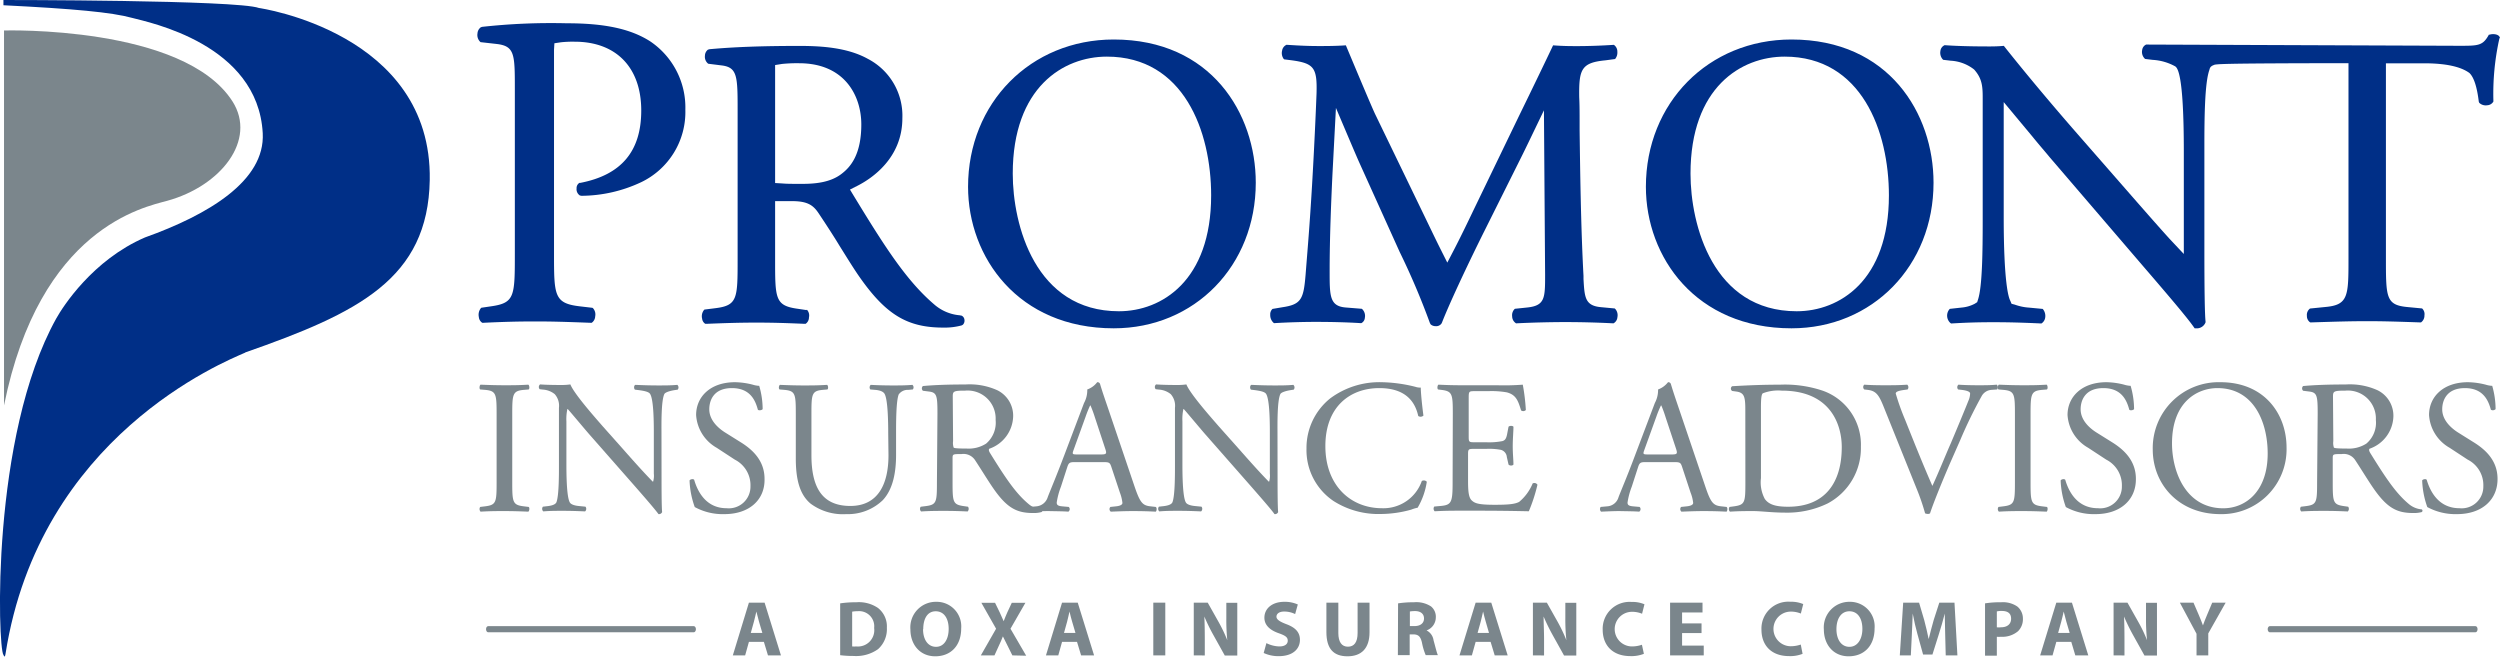 <svg width="385.46" height="101.24" xmlns="http://www.w3.org/2000/svg" viewBox="0 0 385.46 101.24"><defs><style>.cls-1{fill:#7b868c;}.cls-2{fill:#002f87;}</style></defs><g id="Layer_2" data-name="Layer 2"><path class="cls-1" d="M117.27,237.89V295.7c5.52-27.4,21.64-30.58,25.16-31.55,8.29-2.28,13.85-9.37,10.07-15.32C145,237.07,117.27,237.89,117.27,237.89Z" transform="translate(-116.65 -233.19)"/><path class="cls-2" d="M182.91,260.94c.39-22.74-26.34-26.52-26.34-26.52-3.37-1.24-39.39-1.23-39.39-1.23V234c10.83.54,16.69,1.08,19.85,1.95,2.52.68,19.39,4,20.13,17.78.39,7.37-8.44,12.59-18.16,16.07-8.07,3.49-12.66,10.67-13.68,12.5-10.12,18.21-9,50.82-8.14,51.86.06.08.2.61.32-.15,5.25-33.52,33.63-45,37-46.47h-.06C171.92,281.43,182.65,276.17,182.91,260.94Z" transform="translate(-116.65 -233.19)"/><path class="cls-2" d="M222.32,250.1a12.28,12.28,0,0,0-5.43-10.54c-3-1.92-7-2.78-12.82-2.78a97.52,97.52,0,0,0-13.09.55l-.2.07a1.27,1.27,0,0,0-.51.95,1.46,1.46,0,0,0,.4,1.27l.08.07,2.48.28c2.8.33,2.8,1.6,2.8,7v25.23c0,6.67,0,7.7-3.67,8.22l-1.5.22-.08.08a1.64,1.64,0,0,0-.3,1.35,1.16,1.16,0,0,0,.53.89l.07,0h.09c3.08-.15,5.4-.21,8-.21s4.55.06,8.55.21h.09l.07,0a1.27,1.27,0,0,0,.54-1,1.43,1.43,0,0,0-.34-1.25l-.08-.06-1.88-.22c-4.05-.46-4.05-1.64-4.05-8.22v-30.5c0-.23,0-.59,0-.85l.06-1,1-.15a17,17,0,0,1,2.12-.09c6.43,0,10.27,4,10.27,10.61,0,6.29-3.08,9.94-9.41,11.16l-.13,0a.94.94,0,0,0-.43.85,1.14,1.14,0,0,0,.51,1.09l.24.05a21.88,21.88,0,0,0,9.19-2.09A12,12,0,0,0,222.32,250.1Z" transform="translate(-116.65 -233.19)"/><path class="cls-2" d="M245.83,270.66l.17.28c1.11,1.78,2.15,3.46,2.95,4.63,4.19,6.08,7.51,8.13,13.14,8.13a10.07,10.07,0,0,0,2.84-.34l.19-.11a.91.91,0,0,0,.23-.78.78.78,0,0,0-.43-.61l-.32-.06a6.85,6.85,0,0,1-3.93-1.69c-4.27-3.65-7.62-8.91-12.26-16.52l-.71-1.17,1.22-.62c2.06-1.06,6.86-4.18,6.86-10.38a9.87,9.87,0,0,0-5.31-9.15c-3.11-1.73-7.08-2-10.56-2-5.67,0-10.09.16-13.89.51l-.22.07a1.2,1.2,0,0,0-.46.93,1.36,1.36,0,0,0,.45,1.19l.07.05,2.08.26c2.44.31,2.44,1.74,2.44,7.09v22.75c0,6.08,0,7.17-3.44,7.59l-1.68.21-.09.1a1.55,1.55,0,0,0-.26,1.32,1.06,1.06,0,0,0,.49.78l.08,0h.09c3.16-.13,5.34-.19,7.75-.19,2.67,0,4.88.08,7.38.19h.09l.07,0a1.2,1.2,0,0,0,.52-1,1.29,1.29,0,0,0-.32-1.18L241,281l-1.41-.21c-3.43-.48-3.43-1.57-3.43-7.59v-9l1.22,0c.43,0,1,0,1.37,0,2.43,0,3.3.64,4.13,1.89S244.81,269,245.83,270.66Zm-5.55-9.12c-1.29,0-2.28,0-2.95-.06l-1.17-.07,0-1.94,0-16.25,1.06-.17a22.5,22.5,0,0,1,2.63-.11c7.09,0,9.6,5.08,9.6,9.43,0,4.7-1.69,6.58-3,7.59C244.67,261.37,242.21,261.54,240.28,261.54Z" transform="translate(-116.65 -233.19)"/><path class="cls-2" d="M288.37,239.28c-12.8,0-22.46,9.77-22.46,22.71,0,10.85,7.72,21.82,22.46,21.82,12.48,0,21.9-9.65,21.9-22.45C310.27,250.73,303.42,239.28,288.37,239.28Zm.81,41.9c-12.93,0-16.38-13.33-16.38-21.21,0-13.33,7.82-18.05,14.51-18.05,11.87,0,16.08,11.53,16.08,21.4C303.39,276.5,295.73,281.18,289.18,281.18Z" transform="translate(-116.65 -233.19)"/><path class="cls-2" d="M365.71,280.84l-.09-.09-2.12-.2c-2.47-.22-2.54-1.51-2.7-4.34l0-.48c-.39-7.15-.51-15.63-.6-22.44l0-1.18c0-1.44,0-2.77-.06-3.93-.06-4.29.3-5.33,4.05-5.69l1.48-.2a1.52,1.52,0,0,0,.35-1.11,1.25,1.25,0,0,0-.44-1l-.09-.07h-.12c-1.79.12-3.85.19-5.51.19-1.06,0-2.15,0-3.75-.12-.94,2-3.46,7.22-5.31,11l-6.95,14.39c-.83,1.74-1.87,3.9-2.9,5.9l-1.15,2.21-1.12-2.23c-.76-1.52-1.5-3.08-2.28-4.69l-7.74-16c-.66-1.41-3.25-7.6-4.5-10.58-1.61.11-3,.11-4.19.11-1.49,0-2.95-.06-4.89-.19h-.09l-.08.05a1.16,1.16,0,0,0-.58.85,1.54,1.54,0,0,0,.22,1.24l.09.1,1.11.14c3.5.47,4,1.14,3.89,5.1-.12,3.16-.36,8.52-.69,14.14-.37,6.26-.68,9.77-1,13.84-.31,3.73-.65,4.57-3.56,5l-1.54.26a1.13,1.13,0,0,0-.35.9,1.59,1.59,0,0,0,.47,1.2l.1.09h.13c2-.12,4.3-.19,6.32-.19,2.42,0,4.8.06,6.88.19h.08l.07,0a1,1,0,0,0,.54-.83,1.46,1.46,0,0,0-.39-1.31l-.08-.07-2.48-.2c-2.48-.2-2.48-1.77-2.48-5.56,0-5.14.23-10.66.43-14.89l.54-10.32,2.15,5.06c.47,1.1.93,2.19,1.4,3.25L332.44,272a113.3,113.3,0,0,1,4.68,11l.12.21a1.15,1.15,0,0,0,.76.27,1,1,0,0,0,.9-.4l.09-.18c1-2.58,3.66-8.35,6.64-14.31l5.53-11.08c.33-.66.74-1.5,1.17-2.39l2.37-4.92.18,25.33c0,3.58,0,4.78-2.74,5.07l-1.92.2-.09.09a1.35,1.35,0,0,0-.33,1.08,1.28,1.28,0,0,0,.5,1l.09.07h.12c2.4-.12,5.21-.19,7.5-.19s4.8.06,7.32.19h.1l.08-.05a1.17,1.17,0,0,0,.52-.9A1.45,1.45,0,0,0,365.71,280.84Z" transform="translate(-116.65 -233.19)"/><path class="cls-2" d="M392.87,239.28c-12.8,0-22.45,9.77-22.45,22.71,0,10.85,7.71,21.82,22.45,21.82,12.49,0,21.9-9.65,21.9-22.45C414.77,250.73,407.92,239.28,392.87,239.28Zm.81,41.9c-12.93,0-16.38-13.33-16.38-21.21,0-13.33,7.82-18.05,14.52-18.05,11.86,0,16.07,11.53,16.07,21.4C407.89,276.5,400.23,281.18,393.68,281.18Z" transform="translate(-116.65 -233.19)"/><path class="cls-2" d="M502.1,239l-.05-.11c-.25-.51-1.2-.49-1.55-.35l-.11,0-.05.1c-.91,1.61-1.61,1.61-4.56,1.61l-48.1-.19h-.07l-.06,0a1.07,1.07,0,0,0-.61.84,1.44,1.44,0,0,0,.38,1.31l.08.07,1.15.14a8.15,8.15,0,0,1,3.48,1c.33.25,1.33,1,1.33,13.09v15.84L451.15,270c-1.54-1.7-3.2-3.59-5.11-5.77l-8.79-10.06c-6.25-7.14-10.47-12.43-11.64-13.91-.63.06-1.34.09-2.05.09-1.09,0-4.41,0-7-.19h-.1l-.08.05a1.08,1.08,0,0,0-.55.84,1.52,1.52,0,0,0,.34,1.27l.08.09,1.17.14a6.38,6.38,0,0,1,3.61,1.36c1.23,1.38,1.32,2.58,1.32,4.39v18.88c0,4.9-.07,10.17-.71,12.16l-.14.44-.39.25a5.32,5.32,0,0,1-2,.58l-1.82.2-.09.09a1.53,1.53,0,0,0,.17,2.09l.1.07h.12c2.11-.12,3.77-.19,6.44-.19,2.16,0,4.27.05,7.26.19h.12l.09-.06a1.29,1.29,0,0,0,.49-.86,1.65,1.65,0,0,0-.29-1.2l-.09-.12-2.11-.2a8,8,0,0,1-2.2-.46l-.5-.13-.21-.5c-.29-.55-1-3-1-12.9V248.93l4.48,5.38c1,1.24,2,2.37,2.58,3.09L447,274.13c4.88,5.66,7.1,8.33,7.93,9.54l.1.14h.18a1.44,1.44,0,0,0,1.5-.92l0-.07v-.07c-.12-1.07-.18-4.9-.18-11.06v-16c0-4.71.07-9.79.78-11.74a1,1,0,0,1,.19-.44,1.2,1.2,0,0,1,.46-.28c.29-.16.5-.27,19.26-.3h1.53v30c0,5.87,0,7.27-3.54,7.59l-2.39.24a1.22,1.22,0,0,0-.48,1.14,1.15,1.15,0,0,0,.51,1l.07,0H473c3.8-.12,6.07-.19,8.64-.19,2.37,0,4.42.06,8.13.19h.08l.08,0a1.28,1.28,0,0,0,.53-1.09,1.18,1.18,0,0,0-.37-1.07l-.07,0-2.09-.2c-3.41-.3-3.41-1.42-3.41-7.59v-30h5.88c3.31,0,5.67.51,7,1.5.7.67,1.17,2.18,1.44,4.42l.07.17a1.44,1.44,0,0,0,1.23.38,1.16,1.16,0,0,0,.95-.57l0-.09v-.1a39.17,39.17,0,0,1,.92-9.51Z" transform="translate(-116.65 -233.19)"/><path class="cls-1" d="M193.22,297.06c0-3.11-.06-3.61-1.79-3.76l-.74-.06c-.17-.12-.11-.65.06-.74,1.47.06,2.47.09,3.71.09s2.17,0,3.64-.09c.18.09.24.62.06.74l-.73.06c-1.74.15-1.8.65-1.8,3.76v10.46c0,3.12.06,3.53,1.8,3.74l.73.09c.18.11.12.64-.06.73-1.47-.06-2.47-.09-3.64-.09s-2.24,0-3.71.09a.58.58,0,0,1-.06-.73l.74-.09c1.73-.21,1.79-.62,1.79-3.74Z" transform="translate(-116.65 -233.19)"/><path class="cls-1" d="M218.65,307c0,.88,0,4.37.09,5.14a.53.53,0,0,1-.56.32c-.36-.5-1.21-1.53-3.76-4.44l-6.82-7.76c-.8-.91-2.8-3.32-3.41-4h-.06a7.31,7.31,0,0,0-.15,1.91v6.4c0,1.39,0,5.21.53,6.09.18.32.76.5,1.5.56l.91.09a.53.53,0,0,1-.06.73c-1.32-.06-2.35-.09-3.44-.09s-2,0-3,.09a.53.53,0,0,1-.06-.73l.79-.09c.68-.09,1.15-.27,1.29-.59.42-1.06.39-4.64.39-6.06v-8.49a2.7,2.7,0,0,0-.65-2.12,3.21,3.21,0,0,0-1.82-.7l-.5-.06a.51.51,0,0,1,.06-.74c1.23.09,2.79.09,3.32.09a9.26,9.26,0,0,0,1.35-.09c.59,1.5,4.06,5.38,5,6.47l2.85,3.2c2,2.27,3.47,3.91,4.85,5.32h.06a3.1,3.1,0,0,0,.11-1.23V300c0-1.38,0-5.2-.58-6.08-.18-.27-.65-.44-1.83-.59l-.5-.06c-.2-.18-.17-.65.06-.74,1.35.06,2.35.09,3.47.09s2,0,3-.09a.53.53,0,0,1,.06.74l-.42.06c-.94.15-1.52.38-1.64.62-.5,1.05-.44,4.7-.44,6.05Z" transform="translate(-116.65 -233.19)"/><path class="cls-1" d="M228.35,312.46a9,9,0,0,1-4.58-1.09,13.3,13.3,0,0,1-.8-4.11c.15-.21.59-.26.71-.09.44,1.5,1.64,4.38,5,4.38a3.34,3.34,0,0,0,3.68-3.38,4.42,4.42,0,0,0-2.41-4.11l-2.8-1.83a6.26,6.26,0,0,1-3.17-5.05c0-2.79,2.17-5.06,6-5.06a11.6,11.6,0,0,1,2.73.38,3.84,3.84,0,0,0,1,.18,13,13,0,0,1,.53,3.59c-.12.17-.59.26-.74.09-.38-1.42-1.17-3.33-4-3.33s-3.49,1.91-3.49,3.27c0,1.7,1.41,2.94,2.5,3.61l2.35,1.47c1.85,1.15,3.67,2.85,3.67,5.64C234.61,310.26,232.17,312.46,228.35,312.46Z" transform="translate(-116.65 -233.19)"/><path class="cls-1" d="M253.6,300c0-1.82-.06-5.2-.56-6.08-.2-.36-.73-.56-1.47-.62l-.73-.06a.53.53,0,0,1,.06-.71c1.11.06,2.2.09,3.35.09s2,0,3.08-.09a.51.51,0,0,1,.06.71l-.7.06a1.71,1.71,0,0,0-1.47.7c-.41,1-.41,4.35-.41,6v3.32c0,2.56-.42,5.26-2.06,7a7.76,7.76,0,0,1-5.62,2.14,8.37,8.37,0,0,1-5.49-1.61c-1.56-1.3-2.29-3.44-2.29-6.94V297c0-3.05-.06-3.55-1.77-3.7l-.73-.06c-.18-.12-.12-.62.06-.71,1.47.06,2.46.09,3.64.09s2.18,0,3.62-.09c.17.09.23.59.05.71l-.7.06c-1.71.15-1.76.65-1.76,3.7v6.35c0,4.73,1.46,7.85,6,7.85,4.26,0,5.88-3.35,5.88-7.82Z" transform="translate(-116.65 -233.19)"/><path class="cls-1" d="M261.19,297c0-2.79-.09-3.29-1.3-3.44l-.94-.12a.49.49,0,0,1,0-.73c1.65-.15,3.68-.24,6.56-.24a10.37,10.37,0,0,1,4.91.89,4.37,4.37,0,0,1,2.44,4.11,5.45,5.45,0,0,1-3.68,4.91c-.15.18,0,.47.15.71,2.35,3.79,3.91,6.14,5.91,7.81a3.52,3.52,0,0,0,2,.83.24.24,0,0,1,0,.41,4.43,4.43,0,0,1-1.29.15c-2.5,0-4-.74-6.08-3.71-.77-1.09-2-3.11-2.88-4.44a2.13,2.13,0,0,0-2.09-.94c-1.32,0-1.38,0-1.38.65v3.7c0,3.09.06,3.44,1.76,3.68l.62.09a.57.57,0,0,1-.06.73c-1.32-.06-2.32-.09-3.5-.09s-2.29,0-3.67.09a.55.55,0,0,1-.06-.73l.73-.09c1.71-.21,1.77-.59,1.77-3.68Zm2.41,4.2a2.25,2.25,0,0,0,.09,1c.08.09.52.15,2,.15a5,5,0,0,0,3-.76,4.24,4.24,0,0,0,1.47-3.65,4.32,4.32,0,0,0-4.7-4.52c-1.82,0-1.91.11-1.91.94Z" transform="translate(-116.65 -233.19)"/><path class="cls-1" d="M288,305.17c-.21-.64-.33-.73-1.21-.73h-4.44c-.73,0-.91.09-1.12.7l-1,3.09a11.41,11.41,0,0,0-.65,2.44c0,.35.15.53.85.59l1,.09a.46.46,0,0,1-.06.73c-.76-.06-1.67-.06-3.05-.09-1,0-2,.06-2.83.09a.57.57,0,0,1-.05-.73l1-.09a2,2,0,0,0,1.76-1.44c.53-1.36,1.35-3.27,2.59-6.56l3-7.93a4.12,4.12,0,0,0,.5-2.09,3.31,3.31,0,0,0,1.53-1.12.41.41,0,0,1,.44.27c.38,1.29.86,2.64,1.3,3.94l4,11.81c.86,2.53,1.24,3,2.5,3.12l.79.09c.21.14.15.61,0,.73-1.2-.06-2.23-.09-3.55-.09s-2.53.06-3.38.09a.48.48,0,0,1-.06-.73l.85-.09c.62-.06,1-.24,1-.53a6.21,6.21,0,0,0-.38-1.56Zm-5.82-2.61c-.24.67-.21.7.61.7h3.62c.85,0,.91-.12.64-.91l-1.58-4.79a18.73,18.73,0,0,0-.68-1.85h-.06a17.37,17.37,0,0,0-.7,1.73Z" transform="translate(-116.65 -233.19)"/><path class="cls-1" d="M313.63,307c0,.88,0,4.37.09,5.14a.53.53,0,0,1-.56.32c-.35-.5-1.21-1.53-3.76-4.44l-6.82-7.76c-.8-.91-2.8-3.32-3.41-4h-.06a7.31,7.31,0,0,0-.15,1.91v6.4c0,1.39,0,5.21.53,6.09.18.32.76.5,1.5.56l.91.09a.53.53,0,0,1-.06.73c-1.32-.06-2.35-.09-3.44-.09s-2,0-3,.09a.53.53,0,0,1-.06-.73l.79-.09c.68-.09,1.15-.27,1.29-.59.42-1.06.39-4.64.39-6.06v-8.49a2.7,2.7,0,0,0-.65-2.12,3.21,3.21,0,0,0-1.82-.7l-.5-.06a.51.51,0,0,1,.06-.74c1.23.09,2.79.09,3.32.09a9.26,9.26,0,0,0,1.35-.09c.59,1.5,4.06,5.38,5,6.47l2.85,3.2c2,2.27,3.47,3.91,4.85,5.32h.06a3.1,3.1,0,0,0,.11-1.23V300c0-1.38,0-5.2-.58-6.08-.18-.27-.65-.44-1.83-.59l-.5-.06c-.2-.18-.17-.65.06-.74,1.35.06,2.35.09,3.47.09s2,0,3-.09a.53.53,0,0,1,.06.74l-.41.06c-.94.15-1.53.38-1.65.62-.5,1.05-.44,4.7-.44,6.05Z" transform="translate(-116.65 -233.19)"/><path class="cls-1" d="M321.74,294.62a12.71,12.71,0,0,1,7.94-2.5,22.74,22.74,0,0,1,5.2.71,2.21,2.21,0,0,0,.83.12c0,.67.17,2.52.41,4.32a.64.64,0,0,1-.8.06c-.44-2-1.76-4.3-6-4.3-4.5,0-8.32,2.85-8.32,8.94s3.91,9.58,8.73,9.58a6.26,6.26,0,0,0,6.14-4.2.62.62,0,0,1,.77.12,11.18,11.18,0,0,1-1.41,4,5.59,5.59,0,0,0-1,.3,17.68,17.68,0,0,1-4.65.67,12.9,12.9,0,0,1-7.32-2,9.46,9.46,0,0,1-4.17-8.08A9.79,9.79,0,0,1,321.74,294.62Z" transform="translate(-116.65 -233.19)"/><path class="cls-1" d="M340.65,297c0-3.05-.06-3.5-1.8-3.7l-.47-.06c-.17-.12-.11-.65.06-.74,1.27.06,2.27.09,3.47.09h5.53a38.45,38.45,0,0,0,4-.09,30.91,30.91,0,0,1,.47,3.91.56.56,0,0,1-.73.06c-.44-1.38-.71-2.41-2.23-2.79a13.78,13.78,0,0,0-2.85-.18h-2.12c-.88,0-.88.06-.88,1.18v5.88c0,.82.09.82,1,.82h1.7a10.66,10.66,0,0,0,2.5-.18c.35-.11.56-.29.71-1l.23-1.21c.15-.18.65-.18.76,0,0,.71-.11,1.85-.11,3s.11,2.17.11,2.82c-.11.21-.61.21-.76,0l-.26-1.15a1.25,1.25,0,0,0-.91-1.11,9.73,9.73,0,0,0-2.27-.15H344c-.88,0-1,0-1,.79v4.15c0,1.56.09,2.56.56,3s1,.68,3.55.68c2.27,0,3.12-.12,3.76-.44a7.27,7.27,0,0,0,2.09-2.85.55.55,0,0,1,.74.2,25.15,25.15,0,0,1-1.33,4.09q-4-.09-7.87-.09h-2.65c-1.26,0-2.26,0-4,.09a.58.58,0,0,1-.06-.73l1-.09c1.68-.15,1.83-.59,1.83-3.68Z" transform="translate(-116.65 -233.19)"/><path class="cls-1" d="M376,305.17c-.21-.64-.32-.73-1.2-.73h-4.44c-.74,0-.91.09-1.12.7l-1,3.09a11.41,11.41,0,0,0-.65,2.44c0,.35.15.53.86.59l1,.09a.47.47,0,0,1-.06.73c-.77-.06-1.68-.06-3.06-.09-1,0-2,.06-2.82.09a.56.56,0,0,1-.06-.73l1-.09a1.94,1.94,0,0,0,1.76-1.44c.53-1.36,1.36-3.27,2.59-6.56l3-7.93a4.23,4.23,0,0,0,.5-2.09,3.42,3.42,0,0,0,1.53-1.12.42.42,0,0,1,.44.27c.38,1.29.85,2.64,1.29,3.94l4,11.81c.85,2.53,1.23,3,2.5,3.12l.79.09c.21.14.15.61,0,.73-1.21-.06-2.23-.09-3.56-.09s-2.52.06-3.38.09a.5.5,0,0,1-.06-.73l.86-.09c.61-.06,1-.24,1-.53a5.91,5.91,0,0,0-.39-1.56Zm-5.82-2.61c-.24.67-.21.7.62.7h3.61c.85,0,.91-.12.65-.91l-1.59-4.79a19.15,19.15,0,0,0-.67-1.85h-.06a16.43,16.43,0,0,0-.71,1.73Z" transform="translate(-116.65 -233.19)"/><path class="cls-1" d="M385.75,296.41c0-2.05-.15-2.67-1.38-2.85l-.65-.09a.44.44,0,0,1,0-.73c2.5-.15,4.88-.24,7.38-.24a18.37,18.37,0,0,1,6.47.89,8.81,8.81,0,0,1,6,8.67,9.65,9.65,0,0,1-5.14,8.76,14.31,14.31,0,0,1-6.59,1.41c-1.88,0-3.76-.24-4.79-.24-1.23,0-2.29,0-3.67.09a.56.56,0,0,1-.06-.73l.68-.09c1.7-.24,1.76-.59,1.76-3.68Zm2.41,10.5a5.43,5.43,0,0,0,.59,3.2c.64.91,1.76,1.21,3.61,1.21,5.71,0,8.26-3.74,8.26-9.2,0-3.24-1.55-8.7-9.26-8.7a6.53,6.53,0,0,0-2.91.41c-.23.17-.29.91-.29,2.23Z" transform="translate(-116.65 -233.19)"/><path class="cls-1" d="M407,295.71c-.68-1.65-1.12-2.26-2.39-2.41l-.52-.06a.5.5,0,0,1,0-.74c.86.06,1.8.09,3.06.09s2.32,0,3.56-.09a.53.53,0,0,1,.06.74l-.44.06c-1.12.15-1.36.32-1.39.56a37.54,37.54,0,0,0,1.47,4.11c1.36,3.41,2.71,6.79,4.18,10.14.91-1.94,2.14-5,2.82-6.52.85-2,2.23-5.32,2.73-6.59a3,3,0,0,0,.27-1.14c0-.21-.3-.44-1.33-.56l-.52-.06a.52.52,0,0,1,.05-.74c.83.06,1.94.09,3.06.09,1,0,1.88,0,2.85-.09a.58.58,0,0,1,.06.74l-.88.06a1.87,1.87,0,0,0-1.53,1,70.67,70.67,0,0,0-3.29,6.76l-1.59,3.61c-1.17,2.71-2.56,6.12-3.06,7.67a.55.55,0,0,1-.32.09,1.15,1.15,0,0,1-.44-.09,34.2,34.2,0,0,0-1.35-3.91Z" transform="translate(-116.65 -233.19)"/><path class="cls-1" d="M427.32,297.06c0-3.11-.06-3.61-1.8-3.76l-.73-.06c-.18-.12-.12-.65.06-.74,1.47.06,2.47.09,3.7.09s2.18,0,3.65-.09c.17.09.23.62.05.74l-.73.06c-1.73.15-1.79.65-1.79,3.76v10.46c0,3.12.06,3.53,1.79,3.74l.73.09c.18.11.12.64-.05.73-1.47-.06-2.47-.09-3.65-.09s-2.23,0-3.7.09a.56.56,0,0,1-.06-.73l.73-.09c1.74-.21,1.8-.62,1.8-3.74Z" transform="translate(-116.65 -233.19)"/><path class="cls-1" d="M439.75,312.46a9,9,0,0,1-4.58-1.09,13.3,13.3,0,0,1-.8-4.11c.15-.21.59-.26.71-.09.44,1.5,1.64,4.38,5.05,4.38a3.34,3.34,0,0,0,3.68-3.38,4.42,4.42,0,0,0-2.41-4.11l-2.79-1.83a6.26,6.26,0,0,1-3.18-5.05c0-2.79,2.18-5.06,6-5.06a11.6,11.6,0,0,1,2.73.38,3.84,3.84,0,0,0,1,.18,13,13,0,0,1,.53,3.59c-.12.17-.59.26-.74.09-.38-1.42-1.17-3.33-4-3.33s-3.5,1.91-3.5,3.27c0,1.7,1.41,2.94,2.5,3.61l2.35,1.47c1.85,1.15,3.67,2.85,3.67,5.64C446,310.26,443.57,312.46,439.75,312.46Z" transform="translate(-116.65 -233.19)"/><path class="cls-1" d="M448.57,302.5A10.16,10.16,0,0,1,459,292.12c6.8,0,10.2,4.91,10.2,10.08A10,10,0,0,1,459,312.46C452.51,312.46,448.57,307.79,448.57,302.5Zm17.72.62c0-4.85-2.14-10.09-7.75-10.09-3.06,0-7,2.09-7,8.53,0,4.35,2.12,10,7.91,10C462.94,311.55,466.29,308.91,466.29,303.12Z" transform="translate(-116.65 -233.19)"/><path class="cls-1" d="M474,297c0-2.79-.09-3.29-1.29-3.44l-.95-.12a.49.49,0,0,1,0-.73c1.65-.15,3.68-.24,6.56-.24a10.35,10.35,0,0,1,4.91.89,4.37,4.37,0,0,1,2.44,4.11,5.45,5.45,0,0,1-3.68,4.91c-.14.18,0,.47.15.71,2.35,3.79,3.91,6.14,5.91,7.81a3.53,3.53,0,0,0,2,.83.25.25,0,0,1,0,.41,4.56,4.56,0,0,1-1.3.15c-2.5,0-4-.74-6.08-3.71-.77-1.09-2-3.11-2.88-4.44a2.11,2.11,0,0,0-2.09-.94c-1.32,0-1.38,0-1.38.65v3.7c0,3.09.06,3.44,1.76,3.68l.62.09a.56.56,0,0,1-.06.73c-1.32-.06-2.32-.09-3.5-.09s-2.29,0-3.67.09a.55.55,0,0,1-.06-.73l.74-.09c1.7-.21,1.76-.59,1.76-3.68Zm2.41,4.2a2.25,2.25,0,0,0,.09,1c.09.09.53.15,2,.15a5,5,0,0,0,3-.76,4.21,4.21,0,0,0,1.47-3.65,4.32,4.32,0,0,0-4.7-4.52c-1.82,0-1.91.11-1.91.94Z" transform="translate(-116.65 -233.19)"/><path class="cls-1" d="M495.49,312.46a9.12,9.12,0,0,1-4.59-1.09,13.64,13.64,0,0,1-.79-4.11c.15-.21.59-.26.7-.09.45,1.5,1.65,4.38,5.06,4.38a3.34,3.34,0,0,0,3.67-3.38,4.4,4.4,0,0,0-2.41-4.11l-2.79-1.83a6.26,6.26,0,0,1-3.17-5.05c0-2.79,2.17-5.06,6-5.06a11.77,11.77,0,0,1,2.74.38,3.84,3.84,0,0,0,1,.18,13.09,13.09,0,0,1,.52,3.59.59.59,0,0,1-.73.09c-.38-1.42-1.18-3.33-4-3.33s-3.5,1.91-3.5,3.27c0,1.7,1.42,2.94,2.5,3.61l2.35,1.47c1.86,1.15,3.68,2.85,3.68,5.64C501.75,310.26,499.31,312.46,495.49,312.46Z" transform="translate(-116.65 -233.19)"/><path class="cls-1" d="M232.12,332.16l-.58,2.08h-1.9l2.48-8.13h2.42l2.52,8.13h-2l-.63-2.08Zm2.07-1.38-.51-1.73c-.14-.48-.29-1.08-.41-1.57h0c-.12.49-.25,1.1-.38,1.57l-.48,1.73Z" transform="translate(-116.65 -233.19)"/><path class="cls-1" d="M246.19,326.22a16.32,16.32,0,0,1,2.49-.17,5.24,5.24,0,0,1,3.33.87,3.61,3.61,0,0,1,1.38,3.06,4.13,4.13,0,0,1-1.36,3.3,5.83,5.83,0,0,1-3.75,1.05,16.12,16.12,0,0,1-2.09-.12Zm1.85,6.64a4.1,4.1,0,0,0,.64,0,2.52,2.52,0,0,0,2.75-2.85,2.33,2.33,0,0,0-2.56-2.58,4.33,4.33,0,0,0-.83.07Z" transform="translate(-116.65 -233.19)"/><path class="cls-1" d="M264.85,330.09c0,2.67-1.62,4.29-4,4.29s-3.83-1.83-3.83-4.14a3.94,3.94,0,0,1,4-4.26A3.79,3.79,0,0,1,264.85,330.09Zm-5.88.11c0,1.59.75,2.72,2,2.72s1.95-1.19,1.95-2.77-.7-2.71-2-2.71S259,328.62,259,330.2Z" transform="translate(-116.65 -233.19)"/><path class="cls-1" d="M272.74,334.24l-.73-1.47c-.3-.57-.5-1-.73-1.46h0c-.17.47-.37.89-.63,1.46l-.67,1.47h-2.1l2.35-4.11-2.27-4h2.11l.72,1.48c.24.5.42.9.61,1.36h0c.2-.52.35-.89.56-1.36l.69-1.48h2.1l-2.3,4,2.42,4.16Z" transform="translate(-116.65 -233.19)"/><path class="cls-1" d="M280.4,332.16l-.58,2.08h-1.9l2.48-8.13h2.42l2.52,8.13h-2l-.63-2.08Zm2.07-1.38-.51-1.73c-.15-.48-.29-1.08-.41-1.57h0c-.12.49-.24,1.1-.37,1.57l-.48,1.73Z" transform="translate(-116.65 -233.19)"/><path class="cls-1" d="M296.32,326.11v8.13h-1.85v-8.13Z" transform="translate(-116.65 -233.19)"/><path class="cls-1" d="M300.71,334.24v-8.13h2.15l1.69,3a23.76,23.76,0,0,1,1.33,2.79h0a30.44,30.44,0,0,1-.15-3.39v-2.38h1.69v8.13h-1.93l-1.74-3.13a28.49,28.49,0,0,1-1.41-2.88h0c.05,1.08.07,2.23.07,3.55v2.45Z" transform="translate(-116.65 -233.19)"/><path class="cls-1" d="M311.91,332.35a4.7,4.7,0,0,0,2,.51c.84,0,1.29-.35,1.29-.89s-.39-.79-1.37-1.14c-1.35-.47-2.23-1.22-2.23-2.4,0-1.39,1.16-2.45,3.08-2.45a4.89,4.89,0,0,1,2.07.41l-.41,1.48a3.77,3.77,0,0,0-1.7-.39c-.79,0-1.18.37-1.18.79s.46.75,1.51,1.15c1.43.53,2.11,1.27,2.11,2.42,0,1.37-1.05,2.52-3.28,2.52a5.41,5.41,0,0,1-2.31-.49Z" transform="translate(-116.65 -233.19)"/><path class="cls-1" d="M323,326.11v4.68c0,1.4.53,2.11,1.48,2.11s1.49-.67,1.49-2.11v-4.68h1.84v4.56c0,2.51-1.27,3.71-3.4,3.71s-3.25-1.14-3.25-3.73v-4.54Z" transform="translate(-116.65 -233.19)"/><path class="cls-1" d="M332.21,326.22a15.67,15.67,0,0,1,2.45-.17,4.15,4.15,0,0,1,2.63.64,2.05,2.05,0,0,1,.74,1.7,2.14,2.14,0,0,1-1.43,2v0a2,2,0,0,1,1.08,1.52c.26.92.51,2,.67,2.29h-1.88a9.42,9.42,0,0,1-.57-1.89c-.22-1-.57-1.29-1.32-1.31H334v3.2h-1.82Zm1.82,3.5h.72c.92,0,1.46-.46,1.46-1.17s-.51-1.13-1.35-1.14a4.94,4.94,0,0,0-.83.06Z" transform="translate(-116.65 -233.19)"/><path class="cls-1" d="M344.17,332.16l-.58,2.08h-1.91l2.49-8.13h2.41l2.53,8.13h-2l-.63-2.08Zm2.06-1.38-.5-1.73c-.15-.48-.29-1.08-.41-1.57h0c-.12.49-.24,1.1-.37,1.57l-.48,1.73Z" transform="translate(-116.65 -233.19)"/><path class="cls-1" d="M353,334.24v-8.13h2.15l1.69,3a23.7,23.7,0,0,1,1.32,2.79h0a30.35,30.35,0,0,1-.16-3.39v-2.38h1.69v8.13H357.8l-1.74-3.13a30.78,30.78,0,0,1-1.41-2.88h0c0,1.08.07,2.23.07,3.55v2.45Z" transform="translate(-116.65 -233.19)"/><path class="cls-1" d="M370.11,334a5.24,5.24,0,0,1-2.09.35c-2.81,0-4.26-1.75-4.26-4.06A4.14,4.14,0,0,1,368.2,326a4.76,4.76,0,0,1,2,.36l-.37,1.46a4,4,0,0,0-1.55-.3,2.67,2.67,0,0,0,0,5.34,4.73,4.73,0,0,0,1.53-.26Z" transform="translate(-116.65 -233.19)"/><path class="cls-1" d="M379,330.8h-3v1.93h3.34v1.51h-5.19v-8.13h5v1.51H376v1.69h3Z" transform="translate(-116.65 -233.19)"/><path class="cls-1" d="M394.58,334a5.18,5.18,0,0,1-2.08.35c-2.82,0-4.26-1.75-4.26-4.06a4.14,4.14,0,0,1,4.44-4.32,4.8,4.8,0,0,1,2,.36l-.37,1.46a4,4,0,0,0-1.55-.3,2.67,2.67,0,0,0,0,5.34,4.79,4.79,0,0,0,1.54-.26Z" transform="translate(-116.65 -233.19)"/><path class="cls-1" d="M405.68,330.09c0,2.67-1.62,4.29-4,4.29s-3.82-1.83-3.82-4.14a3.94,3.94,0,0,1,4-4.26A3.79,3.79,0,0,1,405.68,330.09Zm-5.88.11c0,1.59.75,2.72,2,2.72s2-1.19,2-2.77-.7-2.71-2-2.71S399.8,328.62,399.8,330.2Z" transform="translate(-116.65 -233.19)"/><path class="cls-1" d="M416.57,331.13c0-1-.07-2.16-.07-3.34h0c-.25,1-.59,2.19-.9,3.15l-1,3.17h-1.44l-.87-3.15c-.26-.95-.54-2.11-.73-3.17h0c-.05,1.09-.08,2.35-.14,3.36l-.15,3.09h-1.7l.52-8.13h2.45l.8,2.71c.25.95.5,2,.68,2.91h0c.23-.94.51-2,.77-2.92l.87-2.7H418l.45,8.13h-1.8Z" transform="translate(-116.65 -233.19)"/><path class="cls-1" d="M422.71,326.22a14.62,14.62,0,0,1,2.48-.17,3.93,3.93,0,0,1,2.49.65,2.38,2.38,0,0,1,.87,1.88,2.59,2.59,0,0,1-.75,1.93,3.74,3.74,0,0,1-2.64.86,3.85,3.85,0,0,1-.63,0v2.91h-1.82Zm1.82,3.69a2.61,2.61,0,0,0,.62,0c1,0,1.58-.5,1.58-1.33s-.52-1.19-1.44-1.19a3,3,0,0,0-.76.07Z" transform="translate(-116.65 -233.19)"/><path class="cls-1" d="M433.7,332.16l-.58,2.08h-1.91l2.49-8.13h2.41l2.52,8.13h-2l-.62-2.08Zm2.06-1.38-.51-1.73c-.14-.48-.29-1.08-.41-1.57h0c-.12.49-.24,1.1-.38,1.57l-.48,1.73Z" transform="translate(-116.65 -233.19)"/><path class="cls-1" d="M442.53,334.24v-8.13h2.14l1.69,3a22.27,22.27,0,0,1,1.33,2.79h0a30.35,30.35,0,0,1-.16-3.39v-2.38h1.69v8.13h-1.93l-1.74-3.13a30.78,30.78,0,0,1-1.41-2.88h0c.05,1.08.07,2.23.07,3.55v2.45Z" transform="translate(-116.65 -233.19)"/><path class="cls-1" d="M455.32,334.24v-3.33l-2.57-4.8h2.1l.84,1.95c.25.6.42,1,.62,1.56h0c.18-.51.37-1,.61-1.56l.82-1.95h2.07l-2.68,4.74v3.39Z" transform="translate(-116.65 -233.19)"/><path class="cls-1" d="M223.62,330.68h-31.7c-.19,0-.33-.22-.33-.48s.14-.47.33-.47h31.7c.18,0,.33.21.33.47S223.8,330.68,223.62,330.68Z" transform="translate(-116.65 -233.19)"/><path class="cls-1" d="M498.32,330.68h-31.7c-.18,0-.33-.22-.33-.48s.15-.47.33-.47h31.7c.19,0,.33.21.33.47S498.51,330.68,498.32,330.68Z" transform="translate(-116.65 -233.19)"/></g></svg>